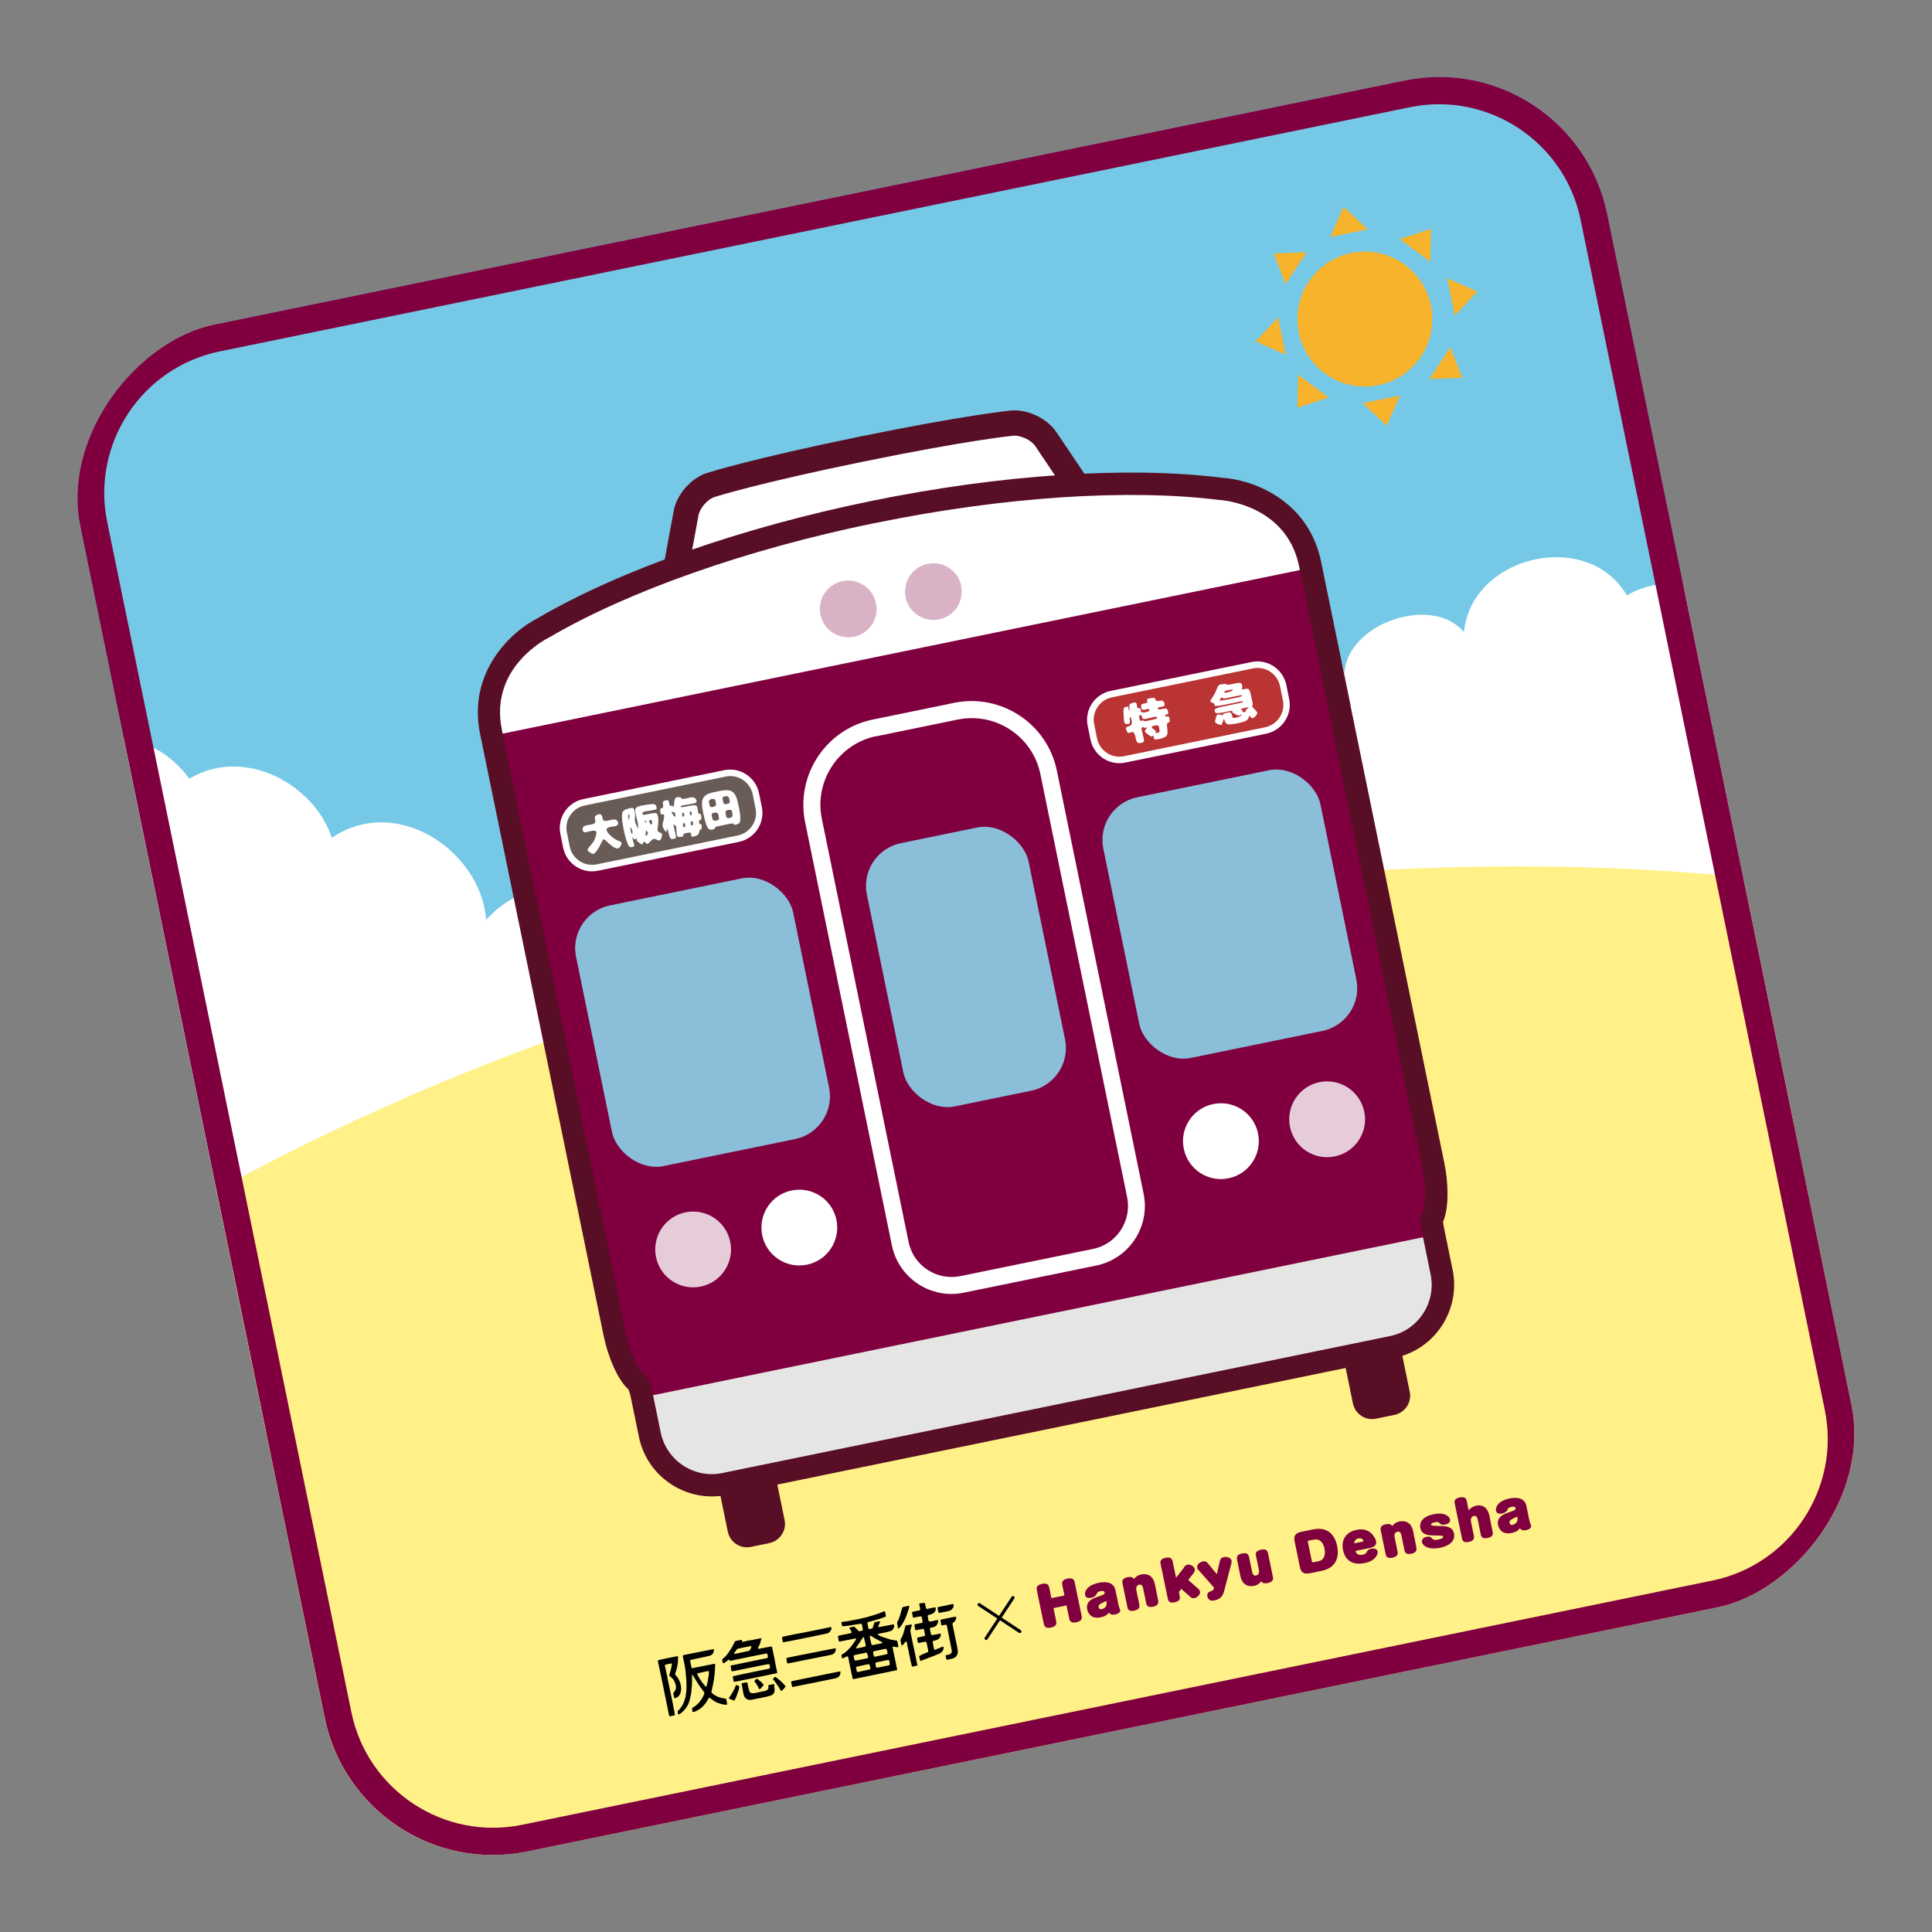 <?xml version="1.0" encoding="UTF-8"?>
<svg id="_レイヤー_2" data-name="レイヤー 2" xmlns="http://www.w3.org/2000/svg" xmlns:xlink="http://www.w3.org/1999/xlink" viewBox="0 0 157.18 157.18">
  <rect x="0" y="0" width="157.18" height="157.18" fill="#808080" stroke="none"/>
  <defs>
    <style>
      .cls-1 {
        fill: #8bbed9;
      }

      .cls-2 {
        fill: #580e25;
      }

      .cls-3 {
        fill: #fff187;
      }

      .cls-4 {
        fill: #fff;
      }

      .cls-5 {
        fill: #695c56;
      }

      .cls-6, .cls-7 {
        fill: none;
      }

      .cls-8 {
        fill: #e6ccd9;
      }

      .cls-9 {
        fill: #ba3434;
      }

      .cls-10 {
        fill: #75c9e6;
      }

      .cls-7 {
        stroke: #000;
        stroke-linecap: round;
        stroke-linejoin: round;
        stroke-width: .26px;
      }

      .cls-11 {
        fill: #f7b32c;
      }

      .cls-12 {
        fill: #e5e5e4;
      }

      .cls-13 {
        fill: #93265b;
      }

      .cls-14 {
        fill: #80003f;
      }

      .cls-15 {
        clip-path: url(#clippath);
      }

      .cls-16 {
        fill: #d9b2c5;
      }
    </style>
    <clipPath id="clippath">
      <rect class="cls-6" x="15.19" y="15.19" width="126.8" height="126.8" rx="13.96" ry="13.96" transform="translate(139.78 -14.19) rotate(78.41)"/>
    </clipPath>
  </defs>
  <g id="_レイヤー_4" data-name="レイヤー 4">
    <g class="cls-15">
      <rect id="_デザイン21_" data-name="デザイン21ｃｍ" class="cls-10" x="12.02" y="12.02" width="133.14" height="133.14" transform="translate(-14.19 17.4) rotate(-11.59)"/>
      <path class="cls-4" d="M137.31,47.72c-1.62-.39-3.36-.23-4.95.72-.79-1.33-1.93-2.21-3.23-2.68-.25-.09-.51-.17-.77-.23-2.32-.55-4.97.06-6.84,1.55-.24.19-.47.4-.68.62-.48.49-.87,1.05-1.17,1.67-.02.04-.03.07-.05.11-.27.6-.45,1.25-.52,1.95-.63-.77-1.53-1.2-2.54-1.35-1.35-.21-2.88.09-4.19.75-.37.19-.72.41-1.04.65-.64.48-1.17,1.07-1.52,1.74-.24.47-.39.98-.43,1.52,0,.03,0,.05,0,.08,0-.02,0-.05-.01-.07-.24-1.11-.66-2.28-1.33-3.28-.85-1.28-2.08-2.28-3.79-2.57-.47-.08-.97-.11-1.51-.07-.75.05-1.58.23-2.49.55-.46.16-.94.37-1.45.61-.18-.33-.38-.63-.6-.91-1.15-1.46-2.87-2.22-4.67-2.38-3.1-.27-6.46,1.26-7.68,4.15-.06.14-.11.27-.16.41-.09.28-.17.57-.22.88-.02.1-.03.21-.05.31-.08-.01-.16-.02-.24-.03-2.04-.22-3.87.58-5.26,1.87-.51.48-.95,1.02-1.33,1.61-.13.2-.24.4-.35.6-.25.46-.45.94-.6,1.43-.31.98-.43,2-.32,2.97-.59-.12-1.17-.15-1.73-.12-2.62.16-4.86,1.86-5.99,4.1-.32.63-.55,1.3-.68,1.99-.06.35-.1.71-.11,1.07-.01.4.02.81.08,1.21-1.85-1.08-4.18-1.43-6.31-.85-.57.16-1.12.38-1.64.67-.07-.1-.14-.19-.21-.29-.83-1.07-1.95-1.79-3.21-2.18-.22-.07-.43-.13-.66-.18-.27-.06-.54-.1-.81-.14-1.73-.21-3.57.11-5.15.87-.83.4-1.58.91-2.22,1.54-.16.16-.31.32-.46.5-.2.23-.37.48-.54.74-.41.65-.71,1.39-.86,2.19,0,.04-.01.07-.02.11-.08-.01-.15-.02-.23-.03-.7-.09-1.4-.08-2.09.03-.93.14-1.83.46-2.66.91-.72.39-1.39.89-1.96,1.47-.11.11-.21.22-.31.33,0-.07-.01-.13-.02-.2-.52-5.4-7.23-10.06-12.54-6.48-.13-.42-.31-.82-.52-1.21-.56-1.06-1.38-2-2.35-2.75-.56-.43-1.17-.81-1.81-1.1-2.15-.97-4.67-1.08-6.91.25-.69-.94-1.49-1.67-2.36-2.21-1.93-1.2-4.18-1.44-6.21-.88l.24,1.18.04.18.85,4.13.23,1.11.49,2.39,1.66,8.1.62,3.04.2.98.63,3.09.17.82.74,3.6.83,4.02,4.78,23.32.19.94,1.78-.37,3.63-.75,1.01-.21,1.6-.33,7.36-1.51,7.25-1.49,3.98-.82,3.05-.63,6.6-1.35,6.74-1.38,3.95-.81,1.65-.34,2.41-.5,7.84-1.61,5.3-1.09,2.64-.54,14.13-2.9,6.75-1.38,1.49-.31,1.51-.31.63-.13,1.24-.25,2.16-.44,6.95-1.43,3.35-.69,1.88-.39,16.36-3.36,7.17-1.47-.26-1.28-4.77-23.26-.14-.71-.36-1.77-.13-.64-1.74-8.48-1.02-4.95c-.95-.76-2.06-1.34-3.24-1.62Z"/>
      <path class="cls-3" d="M145.14,71.74c-19.92-2.4-43.09-1.42-67.23,3.53-24.14,4.95-45.83,13.18-63.19,23.23l12.04,58.69,130.42-26.75-12.04-58.69Z"/>
      <g>
        <g>
          <path class="cls-4" d="M87.42,39.2l-2.33-3.46c-.54-.81-1.79-1.4-2.76-1.3,0,0-3.59.34-12.27,2.12-8.68,1.78-12.23,2.91-12.23,2.91-.93.3-1.83,1.32-2.01,2.28l-.78,4.23"/>
          <path class="cls-2" d="M55.24,46.99c-.13.03-.26.03-.39,0-.56-.1-.93-.64-.82-1.2l.78-4.23c.25-1.34,1.41-2.66,2.71-3.08.15-.05,3.7-1.17,12.33-2.94,8.64-1.77,12.24-2.12,12.38-2.14,1.35-.13,2.95.63,3.71,1.75l2.33,3.46c.32.47.19,1.11-.28,1.43-.47.32-1.11.19-1.43-.28l-2.33-3.46c-.33-.5-1.21-.91-1.81-.85-.04,0-3.66.36-12.16,2.1-8.51,1.74-12.09,2.87-12.12,2.88-.57.18-1.2.9-1.31,1.49l-.78,4.23c-.08.42-.41.74-.81.82"/>
          <path class="cls-2" d="M59.92,112.51l-1.5.31c-.86.18-1.42,1.02-1.24,1.88l2.03,9.91c.18.86,1.02,1.42,1.88,1.24l1.5-.31c.86-.18,1.42-1.02,1.24-1.88l-2.03-9.91c-.18-.86-1.02-1.42-1.88-1.24"/>
          <path class="cls-2" d="M110.78,102.08l-1.5.31c-.86.18-1.42,1.02-1.24,1.88l2.03,9.91c.18.86,1.02,1.42,1.88,1.24l1.5-.31c.86-.18,1.42-1.02,1.24-1.88l-2.03-9.91c-.18-.86-1.02-1.42-1.88-1.24"/>
          <path class="cls-4" d="M108.94,57.43l5.59,27.24,2.09,10.21c.35,1.72.29,3.67-.15,4.33-.04.06.09.77.15,1.08l.66,3.22c.57,2.79-1.23,5.52-4.02,6.09l-54.31,11.14c-2.79.57-5.52-1.23-6.09-4.02l-.66-3.22c-.06-.29-.27-.98-.36-1.04-.66-.44-1.49-2.2-1.84-3.92l-2.09-10.21-7.97-38.78c-1.19-5.81,4.25-8.47,4.25-8.47,6.32-3.71,15.86-7.18,26.8-9.42,10.94-2.24,21.07-2.81,28.34-1.89,0,0,6.05.3,7.24,6.11h0s0,0,0,0l.02.07,2.36,11.52"/>
          <path class="cls-12" d="M49.4,105.57l.61,2.97c.35,1.72,1.18,3.48,1.84,3.92.09.06.3.75.36,1.04l.66,3.22c.57,2.79,3.3,4.59,6.09,4.02l54.31-11.14c2.79-.57,4.59-3.3,4.02-6.09l-.66-3.22c-.06-.31-.19-1.01-.15-1.08.43-.66.5-2.61.15-4.33l-.61-2.97-66.62,13.67Z"/>
          <polygon class="cls-14" points="40.04 59.86 50.66 111.67 52.49 113.64 116.84 100.44 117.25 98.01 106.62 46.2 40.04 59.86"/>
          <line class="cls-13" x1="52.47" y1="113.53" x2="116.82" y2="100.33"/>
          <path class="cls-14" d="M77.77,57.85l-6.62,1.36c-3.44.71-5.68,4.1-4.97,7.54l1.53,7.47,3.57,17.4,1.96,9.56c.47,2.29,2.73,3.78,5.02,3.31l10.79-2.21c2.29-.47,3.78-2.73,3.31-5.02l-1.96-9.56-3.57-17.4-1.53-7.47c-.71-3.44-4.1-5.68-7.54-4.97"/>
          <path class="cls-4" d="M89.19,102.96l-10.79,2.21c-2.67.55-5.29-1.18-5.84-3.85l-7.06-34.43c-.78-3.82,1.69-7.57,5.51-8.35l6.62-1.36c3.82-.78,7.57,1.69,8.35,5.51l7.06,34.43c.55,2.67-1.18,5.29-3.85,5.84M71.29,59.89c-3.07.63-5.06,3.65-4.43,6.72l7.06,34.43c.39,1.93,2.28,3.17,4.21,2.78l10.79-2.21c1.93-.39,3.17-2.28,2.78-4.21l-7.06-34.43c-.63-3.07-3.65-5.06-6.72-4.43l-6.62,1.36Z"/>
          <rect class="cls-1" x="71.87" y="67.73" width="13.43" height="21.86" rx="3.55" ry="3.55" transform="translate(-14.2 17.4) rotate(-11.59)"/>
          <path class="cls-4" d="M68.05,99.25c.34,1.67-.73,3.3-2.4,3.64-1.67.34-3.3-.73-3.64-2.4s.73-3.3,2.4-3.64,3.3.73,3.64,2.4"/>
          <path class="cls-8" d="M59.41,101.03c.34,1.67-.73,3.3-2.4,3.64-1.67.34-3.3-.73-3.64-2.4s.73-3.3,2.4-3.64,3.3.73,3.64,2.4"/>
          <path class="cls-4" d="M96.31,93.46c.34,1.67,1.97,2.75,3.64,2.4,1.67-.34,2.74-1.97,2.4-3.64s-1.97-2.74-3.64-2.4c-1.67.34-2.75,1.97-2.4,3.64"/>
          <path class="cls-8" d="M104.95,91.68c.34,1.67,1.97,2.75,3.64,2.4,1.67-.34,2.75-1.97,2.4-3.64s-1.97-2.74-3.64-2.4c-1.67.34-2.74,1.97-2.4,3.64"/>
          <rect class="cls-1" x="48.15" y="72.34" width="18.03" height="21.65" rx="3.55" ry="3.55" transform="translate(-15.55 13.18) rotate(-11.59)"/>
          <rect class="cls-1" x="91.04" y="63.54" width="18.03" height="21.65" rx="3.55" ry="3.55" transform="translate(-12.9 21.62) rotate(-11.59)"/>
          <rect class="cls-9" x="88.71" y="55.24" width="15.96" height="5.42" rx="2.13" ry="2.13" transform="translate(-9.67 20.61) rotate(-11.59)"/>
          <path class="cls-4" d="M103.02,59.69l-11.47,2.35c-1.29.27-2.56-.57-2.83-1.86l-.23-1.14c-.27-1.29.57-2.56,1.86-2.83l11.47-2.35c1.29-.27,2.56.57,2.83,1.86l.23,1.14c.27,1.29-.57,2.56-1.86,2.83M90.47,56.73c-1.01.21-1.66,1.19-1.45,2.2l.23,1.14c.21,1.01,1.19,1.66,2.2,1.45l11.47-2.35c1.01-.21,1.66-1.19,1.45-2.2l-.23-1.14c-.21-1.01-1.19-1.66-2.2-1.45l-11.47,2.35Z"/>
          <path class="cls-16" d="M71.27,49.08c.26,1.25-.55,2.47-1.8,2.72s-2.47-.55-2.72-1.8.55-2.47,1.79-2.72c1.25-.26,2.47.55,2.72,1.79"/>
          <path class="cls-16" d="M78.19,47.67c.26,1.25-.55,2.47-1.79,2.72s-2.47-.55-2.72-1.8.55-2.47,1.8-2.72,2.47.55,2.72,1.79"/>
          <path class="cls-4" d="M91.87,57.79c.08-.02,0-.31,0-.37,0-.18.23-.23.37-.26.13-.03.21-.01.24.13.01.06.01.13.03.19,0,.04.02.1.04.12.06.08.22-.09.26.12,0,.04,0,.09.01.13.03.15.25.12.37.09.07-.02.23-.05.29-.09.03-.02.03-.05.03-.09-.02-.1-.11-.09-.19-.07-.05,0-.09.03-.13.04-.18.04-.3.04-.34-.17-.03-.14-.04-.26.13-.3.05-.01.29-.04.34-.1.09-.1-.12-.28.13-.33.04,0,.08-.01.12-.02.09-.02.32-.07.4.01.03.03.03.06.04.1.01.07.05.09.12.11.06.01.17,0,.23-.02.27-.05.34.04.39.29.03.14-.12.17-.22.2-.07.01-.14.02-.21.03-.06.01-.13.04-.12.11.02.11.19.08.27.06.06-.01.12-.03.18-.04.25-.05.33-.01.38.24,0,.05.03.13,0,.17-.06.09-.26.02-.23.18.02.08.1.05.16.04.1-.02.15,0,.17.11.01.05.02.1.03.15.06.29-.15.18-.2.31-.04.1-.02.27,0,.37.01.07.02.15.02.23.01.22.01.39-.21.5-.15.08-.3.13-.46.16l-.11.02c-.2.04-.3.06-.34-.17,0-.03-.04-.14-.07-.13-.02.03-.07.07-.11.08-.07.01-.53-.34-.54-.41-.02-.11.19-.28.18-.32,0-.03-.06-.01-.07,0-.03,0-.05.01-.08.02-.16.03-.08-.07-.17-.06-.16.03-.14.14-.11.27.05.22.11.44.16.67.04.18.04.29-.17.34-.1.02-.2.05-.3,0-.24-.11-.16-.95-.5-.87-.08.02-.14.05-.22.07-.15.03-.23-.23-.25-.34-.05-.24.37-.11.46-.41.03-.09,0-.21-.02-.3,0-.04-.04-.22-.08-.23h-.03c-.1.02.08.51-.11.55-.11.02-.33.02-.36-.13-.04-.17-.1-1.03-.04-1.16.03-.07.12-.09.19-.11.09-.02.18-.03.2.08.01.06,0,.12.01.18l.02.03ZM93.96,58.5c.06-.01.2-.04.18-.13l-.03-.04c-.06-.04-.34.02-.41.04-.15.03-.31.07-.46.11-.05,0-.09.02-.14.02-.22.02-.18-.24-.25-.31-.02-.03-.07-.02-.1-.01-.08.02-.08.1-.07.17l.05.22s.04.09.1.08c.04,0,.08-.04.12-.05.1-.02.05.06.13.07.06,0,.13,0,.18-.01l.71-.15ZM93.99,59.63s.12,0,.16,0c.18-.04.21-.09.18-.27l-.05-.24c-.03-.14-.19-.12-.29-.1-.07.01-.21.05-.26.07-.03.01-.04.05-.03.08.03.13.32.21.34.35,0,.04-.02.07-.04.11h0Z"/>
          <path class="cls-4" d="M99.37,58.98c-.1.02-.48-.12-.51-.23-.02-.12.09-.61.23-.63.11-.02.27.08.36.06.05,0,.03-.07.07-.1.02-.01.04-.03.06-.03.11-.02.22-.06.34-.08.39-.08.26.36.4.43.06.03.3-.03.38-.05.13-.03.3-.08.27-.25h-.01s-.09.11-.16.13c-.06.01-.54-.24-.56-.3,0-.03.01-.06.03-.07-.01-.05-.24-.01-.28,0-.03,0-.05.01-.07.02-.09.03-.19.04-.29.06-.12.03-.59.11-.7.07-.08-.04-.1-.14-.11-.22,0-.01,0-.03,0-.04,0-.14.64-.26.77-.29.12-.02.24-.04.36-.07l.91-.19s.29-.07.28-.11c-.01-.07-.21-.03-.24-.02-.42.09-.83.18-1.25.26-.11.02-.73.15-.81.09-.03-.02-.03-.06-.03-.09-.04-.19-.32-.16-.34-.27,0-.03.02-.07.03-.1.11-.19.24-.36.34-.55.1-.19.15-.4.26-.59.06-.12.17-.13.29-.15.05-.01.36-.06.38,0h0c.06.1.57-.04.67-.06.11-.02.4-.09.5-.03.04.02.07.06.09.1.02.04.03.09.03.13.03.14-.03.21-.02.26,0,.04.16,0,.19,0,.04,0,.07-.02.11-.03.06-.01.13-.01.19,0,.06.02.1.07.13.13.09.23.13.47.18.71.02.09.04.18.06.27.01.06.02.15.01.21,0,.04-.03.08-.04.12.01.05.38.37.41.51s-.23.4-.36.43c-.17.03-.22-.21-.28-.2l-.05.16c-.09.3-.49.37-.76.43-.22.05-.72.16-.94.11-.06-.01-.11-.04-.15-.08-.08-.1-.13-.33-.17-.36-.02.03-.13.39-.19.49h-.02ZM100.8,56.71s.26-.06.25-.11c-.02-.08-.17-.03-.22-.02l-1.12.23c-.12.02-.23.04-.3-.08-.05,0-.19.2-.18.25l.02.02s.36-.04.41-.05l1.14-.23ZM99.96,56.3c.1-.02.3-.08.33-.19,0-.04-.11-.01-.14,0-.11.02-.21.04-.32.06-.09.02-.25.06-.22.18.02.01.14,0,.17,0l.18-.04ZM101.12,57.62c-.06.01-.12.03-.17.06.04.06.13.07.14.14.01.05-.02.05-.01.09,0,.04.23.01.27,0h.03c0-.06-.04-.05-.05-.08-.02-.08.24-.22.27-.29,0,0-.05,0-.06,0l-.42.09Z"/>
          <path class="cls-2" d="M113.45,110.48l-54.31,11.14c-3.28.67-6.49-1.45-7.16-4.72l-.66-3.22c-.03-.17-.12-.46-.18-.63-.9-.79-1.69-2.72-2.02-4.33l-10.06-48.99c-1.05-5.11,2.6-8.4,4.71-9.45,6.62-3.88,16.48-7.34,27.05-9.51,10.57-2.17,20.99-2.86,28.61-1.9,2.34.13,6.97,1.71,8.04,6.78,0,.02,0,.03.01.05l2.38,11.6c.01.05.02.1.02.15l7.64,37.24c.32,1.58.37,3.61-.12,4.71.02.18.07.46.12.69l.66,3.22c.67,3.28-1.45,6.49-4.72,7.16M71.18,42.55c-10.4,2.13-20.06,5.53-26.52,9.32-.02.01-.04.02-.06.03-.19.1-4.8,2.44-3.77,7.47l10.06,48.99c.37,1.79,1.15,3.15,1.45,3.34.32.21.57.75.75,1.61l.66,3.22c.47,2.3,2.73,3.79,5.02,3.31l54.31-11.14c2.3-.47,3.78-2.73,3.31-5.02l-.66-3.22c-.24-1.19-.22-1.46-.02-1.76.2-.3.38-1.86.02-3.64l-7.68-37.45c-.01-.05-.02-.1-.02-.15l-2.33-11.34s0-.03-.01-.05c-1.04-5.06-6.35-5.38-6.4-5.39-.02,0-.05,0-.07,0-7.43-.94-17.65-.26-28.05,1.88"/>
          <rect class="cls-5" x="45.81" y="64.04" width="15.96" height="5.42" rx="2.13" ry="2.13" transform="translate(-12.32 12.17) rotate(-11.59)"/>
          <path class="cls-4" d="M60.12,68.49l-11.47,2.35c-1.29.27-2.56-.57-2.83-1.86l-.23-1.14c-.27-1.29.57-2.56,1.86-2.83l11.47-2.35c1.29-.27,2.56.57,2.83,1.86l.23,1.14c.27,1.29-.57,2.56-1.86,2.83M47.57,65.53c-1.01.21-1.66,1.19-1.45,2.2l.23,1.14c.21,1.01,1.19,1.66,2.2,1.45l11.47-2.35c1.01-.21,1.66-1.19,1.45-2.2l-.23-1.14c-.21-1.01-1.19-1.66-2.2-1.45l-11.47,2.35Z"/>
          <path class="cls-4" d="M48.64,66.25c.17-.04.31,0,.36.21.02.08.03.19.08.26.06.11.29.06.38.04s.18-.04.28-.06c.23-.05.48-.08.55.25.04.19-.19.25-.31.28-.1.02-.2.02-.3.04-.11.02-.37.08-.33.26.07.32.64.74.9.85.06.03.12.04.18.07.05.02.13.07.14.13.02.12-.16.42-.27.44-.42.09-1.05-.77-1.19-.74-.13.03-.5,1.12-.85,1.19-.11.02-.43-.2-.46-.32,0-.03,0-.06.02-.08.08-.12.17-.23.26-.33.23-.27.34-.46.42-.83.02-.07.03-.15.02-.22-.04-.17-.4-.09-.51-.07s-.2.06-.3.08c-.14.03-.26.04-.3-.15-.06-.27.11-.37.32-.41.12-.02.24-.03.36-.06.16-.03.36-.08.34-.3,0-.06-.02-.12-.03-.18-.04-.22.08-.28.25-.32"/>
          <path class="cls-4" d="M51.84,68.22c-.08.02-.15.05-.23.07s-.12-.19-.16-.2c0,.03,0,.06,0,.1.04.18.1.35.14.52.03.13-.03.18-.14.2-.07.01-.13.02-.2,0-.23-.1-.46-1.16-.51-1.43-.06-.31-.23-1.17-.08-1.43.1-.17.35-.24.52-.28.12-.02.31-.09.39.04.04.06.06.19.07.26.02.1.03.19.03.29,0,.16-.05.32-.01.48.01.07.21.55.26.54.01,0,.01-.01.01-.03,0-.05-.02-.1-.02-.14,0-.02,0-.05,0-.07,0-.06-.01-.11-.02-.16-.05-.26-.12-.52-.18-.79-.02-.1-.04-.21-.03-.32.03-.23.35-.3.53-.33.21-.04.84-.16,1.02-.11.13.04.16.14.19.27s-.08.17-.18.19c-.24.05-.48.08-.72.12-.09.02-.28.04-.25.2,0,.04.03.06.06.07.11.02.23-.02.34-.04.15-.03.59-.13.72-.08.03,0,.05.03.06.05.05.07.08.19.09.28.04.21.02.41,0,.62-.01.12-.06.34-.04.45.04.2.33.15.36.3.03.12-.08.45-.17.51h0c-.18.04-.34-.15-.49-.12-.22.04-.36.36-.53.4-.14.03-.17-.2-.26-.18-.09.02-.09.21-.17.22-.08.02-.43-.24-.44-.33-.02-.08.04-.08.03-.14h0ZM51.33,67.67s.04.17.08.16c.06-.01.05-.12.04-.17v-.06s-.11-.28-.15-.27c-.03,0-.02.13-.01.16l.04.18ZM51.14,66.67s.01.04.02.06c.04-.07.07-.34.05-.42,0-.03-.02-.04-.05-.04-.02,0-.04.02-.05.03-.02.04.02.31.03.37M52.55,68c.07-.03.18-.14.16-.23,0-.03-.11-.22-.15-.21-.02.11-.05.32-.03.43h.02ZM52.48,66.92s.12-.07.12-.11c0-.01-.02-.02-.03-.02h-.06s-.08.03-.07.09l.05.04ZM53.04,67.05s.02-.22.01-.25c0-.04-.03-.08-.07-.08,0,0-.05,0-.05,0h-.05c-.05.02-.08.05-.07.11.01.06.12.27.19.25l.04-.04Z"/>
          <path class="cls-4" d="M54.92,67.15c-.05.01-.07-.1-.12-.09,0,.05,0,.11.01.16.05.24.12.48.17.72.02.08.03.16,0,.24-.04.03-.09.05-.15.06-.08.02-.16.04-.24,0-.11-.07-.19-.43-.22-.56-.03-.09-.05-.18-.08-.28-.03.04-.07.27-.1.28-.07-.02-.25-.35-.27-.42-.07-.32.17-.64.1-.95-.02-.1-.08-.06-.15-.05-.1.02-.12-.07-.14-.15-.01-.06-.02-.12-.02-.18,0-.25.13-.12.22-.23.01-.01.02-.04.02-.07,0-.37-.13-.45.28-.53.12-.02.17.04.2.16.01.06.01.12.03.18.05.25.19.02.26.14.02.03.03.07.05.1.12-.03,0-.75.28-.81.08-.02.36-.06.38.07,0,.01,0,.02,0,.03.08.05.25.02.34,0,.11-.02.23-.05.34-.08.22-.05.5-.04.56.26.03.13-.11.19-.2.21-.28.06-.58.1-.86.15-.05.01-.25.04-.23.13.01.06.27,0,.31,0,.09-.02.19-.04.29-.06.12-.02.61-.12.69-.02.04.05.06.14.08.21.02.1.03.21.05.32.05.25.18-.04.24.26.02.08.05.25,0,.32-.03.03-.04.03-.08.04-.12.02-.09.18-.07.28.02.08.08.04.14.05.04.01.05.15.06.17.02.11.02.25-.1.28-.02,0-.05.02-.06.04-.04.08-.04.17-.07.26-.06.18-.32.24-.47.28-.08.02-.13,0-.15-.09-.01-.05-.01-.11-.02-.16,0-.03-.02-.06-.05-.08-.04-.03-.3.03-.35.04-.05,0-.22.04-.23.1,0,.05.03.11,0,.15-.02.02-.18.05-.19.05-.13.03-.3.03-.33-.15-.05-.25-.02-.5-.07-.75,0-.01,0-.02-.01-.04l-.08.06ZM54.94,66.21c-.02-.12-.18-.17-.28-.15l-.03.03c.01.05.24.36.28.36.05,0,.04-.14.03-.18v-.05ZM55.59,67.25c.01.06.06.06.1.05.08-.02.06-.2.04-.26-.01-.07-.06-.08-.12-.07-.08.02-.04.22-.03.29M55.55,66.13c-.06.01-.06.14-.05.19v.05s.04.08.09.07c.09-.02.09-.1.07-.18l-.02-.09s-.03-.06-.08-.06h-.02ZM56.35,66.88c-.01-.07-.05-.07-.1-.06-.08.02-.06.21-.04.27.01.06.06.07.11.06.06-.01.06-.15.05-.21v-.07ZM56.13,66.25s.03.08.07.08c.1-.02.09-.12.07-.2-.01-.07-.03-.13-.1-.11s-.06.13-.04.2v.05Z"/>
          <path class="cls-4" d="M58.27,67.27c-.19.04-.04.16-.22.2-.13.03-.24.05-.36-.01-.04-.02-.08-.06-.1-.1-.14-.17-.33-.96-.38-1.21-.21-1.03-.16-1.49.86-1.7l.45-.09c1.11-.23,1.34.06,1.58,1.24.06.28.23,1.14.05,1.35-.08.1-.19.12-.3.14-.17.04-.12-.04-.18-.08-.05-.03-.18,0-.24,0l-1.16.24ZM58.44,66.3c-.04-.21-.16-.21-.32-.18l-.11.02c-.13.03-.12.18-.09.29.08.38.13.37.45.31.14-.03.14-.15.11-.29l-.03-.16ZM58.03,65.64c.23-.05.25-.12.2-.37l-.02-.12c-.03-.13-.12-.17-.23-.15h-.07c-.26.07-.26.17-.2.44.04.18.08.25.25.21h.06ZM58.83,65.23c.05.23.18.21.34.17s.23-.08.19-.28c-.07-.36-.14-.38-.45-.32-.14.03-.14.14-.11.27l.03.15ZM59.37,66.54c.26-.05.25-.2.2-.44l-.02-.09c-.03-.15-.18-.14-.29-.12-.28.06-.25.17-.2.44.04.17.07.26.25.22h.06Z"/>
        </g>
        <g>
          <g>
            <path class="cls-14" d="M86.6,129.8l-.18-.87c-.02-.11-.08-.4.42-.5.33-.07.53,0,.59.29l.57,2.76c.02.11.07.4-.42.5-.33.07-.53,0-.59-.29l-.22-1.08-1.06.22.22,1.08c.02.11.08.4-.42.5-.33.07-.53,0-.59-.29l-.57-2.76c-.02-.11-.08-.4.42-.5.33-.07.53,0,.59.29l.18.87,1.06-.22Z"/>
            <path class="cls-14" d="M91.03,130.68c.01.05.09.25.1.3.04.17-.13.31-.39.36-.36.07-.43-.03-.51-.15-.1.12-.24.3-.69.39-.79.16-1.03-.37-1.09-.64-.14-.68.46-.9.93-1.06.39-.14.52-.18.49-.32-.02-.08-.09-.16-.34-.11-.23.05-.25.1-.35.29-.05.09-.17.21-.39.25-.08.02-.45.08-.51-.22-.05-.23.09-.79,1.11-1,.19-.04,1.19-.24,1.36.6l.27,1.31ZM90,130.24s-.3.15-.36.18c-.19.1-.29.16-.25.35.03.15.15.17.26.14.12-.03.45-.17.37-.57l-.02-.1Z"/>
            <path class="cls-14" d="M94.22,130.22c.03.14.04.4-.39.49-.29.06-.52.04-.58-.28l-.24-1.17c-.03-.13-.08-.39-.32-.34-.15.03-.3.17-.24.45l.24,1.17c.03.14.05.39-.39.49-.29.06-.52.04-.58-.28l-.4-1.94c-.04-.2,0-.4.4-.49.21-.04.41-.05.54.14.07-.09.24-.3.59-.37.25-.05.93-.1,1.11.81l.27,1.34Z"/>
            <path class="cls-14" d="M96.32,127.51c.11-.14.17-.19.27-.21.29-.06.58.18.61.35.02.12-.01.23-.08.31l-.45.58.83.73c.06.05.11.13.13.2.04.19-.15.48-.46.55-.15.03-.24-.02-.37-.14l-.69-.61-.2.25.07.34c.03.14.05.39-.39.49-.29.06-.52.04-.58-.28l-.59-2.85c-.03-.14-.05-.39.39-.48.29-.06.52-.03.59.28l.28,1.34.66-.84Z"/>
            <path class="cls-14" d="M97.48,127.72c-.04-.05-.07-.11-.08-.17-.05-.26.22-.47.47-.52.22-.04.33.07.41.17l.72.87.24-1.06c.03-.15.12-.29.33-.33.23-.05.56.03.62.28.01.07.01.12,0,.19l-.58,2.22c-.08.31-.18.71-.83.84-.46.09-.53-.26-.55-.31-.07-.34.18-.42.32-.46.18-.05.21-.2.22-.27l-1.27-1.45Z"/>
            <path class="cls-14" d="M100.64,126.87c-.03-.14-.05-.39.39-.48.29-.06.52-.04.59.28l.24,1.17c.03.13.08.39.32.34.15-.03.3-.17.24-.45l-.24-1.17c-.03-.14-.05-.39.39-.48.29-.06.52-.04.59.28l.4,1.94c.04.2,0,.4-.41.49-.21.04-.41.05-.54-.14-.07.09-.24.3-.59.37-.25.05-.92.1-1.11-.81l-.27-1.34Z"/>
            <path class="cls-14" d="M106.82,124.43c1.44-.3,1.85.78,1.97,1.36.1.49.2,1.71-1.28,2.01l-.93.19c-.49.1-.73-.05-.82-.48l-.44-2.13c-.1-.49.15-.68.56-.76l.93-.19ZM106.47,125.34c-.06.01-.08.05-.07.1l.33,1.59c.01.05.04.08.11.07l.41-.08c.66-.13.54-.84.51-1.02-.08-.41-.33-.85-.87-.74l-.41.08Z"/>
            <path class="cls-14" d="M110.27,126.19c.12.29.33.35.57.3.13-.03.28-.08.33-.19.05-.11.11-.24.37-.3.16-.03.48-.05.54.23.03.15-.11.74-1.04.93-1.29.27-1.67-.53-1.78-1.06-.1-.47-.06-1.4,1.12-1.64s1.54.78,1.57.92c.09.43-.37.53-.52.56l-1.16.24ZM110.82,125.43c.06-.01.11-.03.1-.09,0-.04-.1-.24-.4-.18s-.33.28-.35.4l.65-.13Z"/>
            <path class="cls-14" d="M115.23,125.91c.03.14.04.4-.39.49-.29.06-.52.04-.58-.28l-.24-1.17c-.03-.13-.08-.39-.32-.34-.15.03-.3.17-.24.45l.24,1.17c.03.14.05.39-.39.49-.29.06-.52.04-.58-.28l-.4-1.94c-.04-.2,0-.4.4-.49.21-.04.41-.05.54.14.07-.09.24-.3.59-.37.25-.05.93-.1,1.11.81l.27,1.34Z"/>
            <path class="cls-14" d="M117.97,123.63c.03.15-.07.33-.39.4-.2.04-.35.02-.44-.09-.08-.1-.16-.14-.43-.09-.19.04-.31.12-.29.2.02.09.39.09.72.1.42,0,1.03.02,1.15.6.14.69-.49,1.04-1.13,1.17-.93.19-1.41-.15-1.47-.45-.04-.21.08-.38.37-.44.24-.05.33,0,.5.18.07.08.22.09.46.04.34-.07.4-.15.39-.23-.02-.09-.08-.09-.7-.1-.57,0-1.05-.08-1.16-.61-.04-.19-.09-.88,1.09-1.12,1-.21,1.3.27,1.34.44Z"/>
            <path class="cls-14" d="M121.44,124.63c.03.14.04.4-.39.49-.29.06-.52.04-.58-.28l-.24-1.17c-.03-.14-.08-.39-.32-.34-.15.03-.29.18-.24.45l.24,1.17c.03.14.05.39-.39.49-.29.06-.52.04-.58-.28l-.59-2.85c-.03-.14-.05-.39.39-.48.29-.06.52-.03.59.28l.15.76c.07-.07.25-.29.61-.37.71-.15.99.38,1.08.81l.27,1.34Z"/>
            <path class="cls-14" d="M124.46,123.82c.01.05.09.25.1.3.04.17-.13.31-.39.36-.36.07-.43-.03-.51-.15-.1.12-.24.3-.69.39-.79.16-1.03-.37-1.09-.64-.14-.68.46-.9.93-1.06.39-.14.52-.18.49-.32-.02-.08-.09-.16-.34-.11-.23.05-.25.1-.35.29-.05.09-.17.21-.39.25-.08.02-.45.08-.51-.22-.05-.23.09-.79,1.11-1,.19-.04,1.19-.24,1.36.6l.27,1.31ZM123.43,123.38s-.3.15-.36.18c-.19.1-.29.16-.25.35.03.15.15.17.26.14.12-.03.45-.17.37-.57l-.02-.1Z"/>
          </g>
          <path d="M77.59,130.54v-.02s-.02-.01-.02-.01c-.06-.01-.12,0-.17.01l-.52.11c-.2.04-.4.07-.6.13,0,.12.03.24.05.36.02.02.02.06.03.08h0c.06.05.14,0,.21-.01.25-.05.51-.08.75-.17h0c.11-.07.21-.17.25-.29h0c0-.06.02-.12.01-.18M77.8,131.57s-.01-.03-.02-.04c-.15,0-.29.05-.44.07l-.72.15s-.08.02-.11.04c0,.06,0,.12.02.18h.02s0,.08,0,.12h0s.02.09.03.13c.04.03.09.02.13,0,.05-.01.09,0,.15-.03.07-.01.15-.02.17.06.02.13.06.26.08.39,0,.03.01.06.02.09,0,.08.04.16.04.24,0,.01.01.02.02.04v.04s.22,1.11.22,1.11c.02.08.02.16.02.24-.02.04-.02.09-.06.12l-.03.02s-.07.04-.1.06c-.09.02-.18.03-.27.06-.05.01-.04.06-.03.1.02.08.04.17.06.25.03.02.07.02.11.01.18-.05.37-.06.53-.14.03-.03.08-.05.1-.08.03-.01.06-.05.07-.07h0s.06-.08.07-.13c.11-.23,0-.48-.03-.72l-.36-1.75s.01-.08.05-.11c.14-.08.24-.23.26-.39h-.01s0-.06,0-.08ZM76.77,134.02v-.02s-.06-.05-.09-.03c-.13.04-.28.13-.42.17h0c-.08.03-.2.14-.26.04,0-.04-.02-.07-.03-.11h0s-.05-.27-.05-.27c-.02-.09-.04-.18-.03-.27.04-.05.1-.04.16-.06.14-.03.33-.1.4-.23.02-.03.05-.06.06-.09h0c.03-.07.04-.16.02-.23l-.02-.02c-.16.04-.36.07-.53.1-.07,0-.15.05-.21,0l-.03-.05c-.03-.14-.05-.28-.09-.41.01-.03,0-.07.03-.1.07-.03.15-.04.23-.05.02-.02.06-.02.09-.03h0s.08-.04.08-.04h0s.08-.05.11-.09h0s.07-.09.09-.14h0s.03-.1.05-.15c0-.04,0-.08-.01-.11h0s-.01-.02-.01-.02c-.06-.02-.12.01-.18.02-.02,0-.04,0-.06.01-.02,0-.05,0-.07.02-.06.01-.13.02-.19.04-.02,0-.05,0-.07.01-.05,0-.11.01-.16,0-.03-.02-.03-.07-.05-.11-.02-.07-.03-.15-.04-.22h0c0-.06-.03-.11,0-.16.03-.05.11-.04.16-.06h0s.08-.02.08-.02h0c.15-.05.29-.13.36-.27,0-.04.04-.08.03-.12.02-.05.01-.1,0-.16l-.04-.02c-.22.02-.43.09-.65.12h-.03s0,0,0,0c-.05,0-.06-.05-.07-.09-.03-.13-.05-.27-.1-.4h-.02c-.13,0-.26.03-.39.05-.04.02-.03.06-.03.09l.07.34c0,.05.01.1-.04.13-.19.03-.38.08-.57.12-.03.01-.05.04-.05.08l.07.35s.02.05.05.05c.19-.04.39-.09.58-.11.05,0,.08.03.09.07.03.14.07.28.07.42l-.02.02-.03.02c-.11.02-.48.09-.58.12l-.02.02s-.02.01-.02.03c.03.09.02.18.05.27v.02s.01.03,0,.04v.02s.01,0,.01,0c.01.03.02.06.05.08.2-.04.4-.08.6-.11,0,0,.03,0,.03,0,.04.02.04.06.05.1l.08.4v.05s-.03.02-.05.03c-.19.04-.38.09-.57.13l-.03.03v.03c.02.12.04.24.07.35,0,0,.02.02.02.03h0c.1-.01.19-.03.29-.05h0s.07-.02.07-.02h0s.24-.04.24-.04c.02,0,.05.01.07.04.04.14.07.28.09.42.02.08.04.15.05.23.01.06.02.12-.02.15-.13.06-.26.13-.4.17h0c-.09.05-.19.09-.28.14-.06.04-.02.11,0,.16,0,0,.04.22.05.23.01.02.03.02.05.02.2-.08.39-.15.59-.22.03-.03.07-.03.1-.04h0c.25-.09.49-.19.73-.29.27-.09.49-.32.43-.61ZM73.99,130.68s-.02-.04-.05-.04l-.19.04c-.11.02-.22.04-.33.08-.1.29-.16.61-.28.9v.03s-.06.1-.08.15c-.02.05-.06.09-.07.14,0,.04.02.08,0,.12.01.07.03.13.04.2.01.06,0,.14.06.19.04,0,.07-.05.1-.08.01-.02.04-.04.05-.06.05-.02.06-.08.1-.12.32-.46.5-.99.64-1.53v-.03ZM74.19,132.19c-.02-.06-.1-.02-.14-.01h-.03s-.31.06-.31.06c-.04.02-.06.04-.07.08,0,.08-.04.16-.05.24-.06.19-.1.39-.19.57h0c-.04.07-.07.15-.11.22-.04.04-.03.11-.02.16l.06.28.04.09s.05-.02.06-.04c.04-.04.08-.08.12-.12.02-.04.05-.07.08-.1.01-.03.04-.05.06-.08.06-.03.07.05.08.1,0,.01.02.05.02.06,0,.07.17.79.17.84v.07s.02,0,.02,0c.02.04.01.09.03.14.02.11.05.22.06.33,0,.03,0,.08.03.1l.08.37c.06.07.15.02.22,0,.02,0,.18-.04.21-.04.04-.03.02-.08.01-.12,0-.02-.01-.05-.02-.07-.07-.42-.17-.84-.26-1.26-.04-.21-.1-.44-.14-.66-.03-.17-.1-.53-.14-.71.02-.17.1-.34.12-.51h0ZM72.73,132.2s-.02-.04-.05-.05c-.35.07-.7.14-1.05.2-.06,0-.15.05-.19-.01.03-.1.09-.18.12-.28.02-.05.04-.1.04-.15h0c-.07-.02-.18.02-.25.03h0c-.07.01-.14.02-.2.04,0,0,0,.01-.01.02h0s-.02.02-.02.04c-.04.14-.07.28-.13.41l-.03.04c-.08.02-.17.04-.25.05-.03-.01-.05-.04-.06-.07l-.07-.35c-.01-.06-.02-.13.05-.16.11-.03.22-.05.34-.08.08-.05.18-.03.25-.08.12-.02.22-.08.34-.09h0c.17-.06.33-.13.5-.19,0-.03.02-.05.01-.08l-.06-.31h-.01c0-.06-.06-.04-.1-.03h0c-.08.04-.16.07-.24.1-.1.04-.34.14-.44.15h0s-.08.04-.08.04c-.09.01-.17.06-.26.07h0c-.23.07-.45.14-.68.18h0s-.34.08-.34.08h0c-.46.09-.92.19-1.38.24-.04.02-.02.06-.02.09.02.08.02.16.06.24.07.05.15,0,.23,0,.44-.03.87-.14,1.31-.19.07.01.07.09.08.15,0,0,.04.2.04.21-.01.06.04.13,0,.19-.08.04-.17.04-.25.06-.06,0-.1-.04-.13-.07v-.02s-.02,0-.02,0c-.02-.03-.05-.05-.07-.08h0c-.04-.05-.1-.09-.14-.14-.02,0-.04-.04-.06-.05-.04-.02-.09,0-.13,0h0c-.09.03-.19.04-.28.07,0,.04.01.07.04.1.04.08.1.15.13.23h0s.02.06,0,.09l-.03.02c-.35.09-.72.14-1.07.23h0s0,.02,0,.02c.02.14.04.29.08.43.09.03.19-.03.28-.03h0c.35-.06.7-.15,1.05-.21.02,0,.05,0,.07.02,0,.06-.04.11-.07.15-.07.11-.14.24-.24.34,0,.03-.04.06-.06.09-.07.1-.15.19-.24.27-.15.18-.35.33-.56.44-.01.02-.02.04-.02.06h0c0,.05.01.1.02.15,0,.03.02.08.04.1l.09-.02h0s.25-.12.25-.12h0s.07-.03.1-.03c.04.03.04.09.06.13.03.2.08.41.12.61.06.33.14.66.21.99,0,.04.01.08.04.12.02.01.05,0,.08,0,1.16-.23,2.32-.48,3.48-.72,0,0,.03-.03.04-.04l-.37-1.79s-.01-.08.02-.09c.14,0,.28.07.43.04l.02-.02c-.02-.09-.04-.19-.05-.28-.03-.07-.02-.15-.06-.21,0,0-.03-.02-.03-.02-.15-.02-.3-.04-.45-.07h0s-.09-.01-.12-.04c-.17-.05-.34-.09-.5-.16-.04,0-.08-.03-.12-.04-.02-.02-.05-.02-.08-.03h0s-.05-.02-.07-.03c-.05-.02-.09-.05-.14-.07l-.07-.05s.03-.04.05-.05c.34-.08.69-.13,1.03-.24h0s.08-.05.08-.05h0c.13-.1.2-.26.19-.42ZM72.19,134.37c.01.05.02.1.02.16-.02.03-.06.05-.1.06-.26.05-.51.1-.77.16-.08,0-.18.07-.24,0-.04-.11-.05-.23-.07-.34,0-.03.03-.06.06-.06h0c.09-.04.2-.04.29-.07.13-.03.26-.06.39-.08l.28-.06s.06.02.09.04c.01.07.03.13.04.2ZM72.37,135.25c.01.06.02.12.02.18-.04.07-.14.06-.2.08l-.78.16s-.09.01-.12-.02c-.04-.08-.05-.17-.06-.25-.02-.05-.02-.13.05-.15.3-.07.59-.13.89-.19.05,0,.1-.02.14,0,.05.05.05.13.07.19ZM71.8,133.64s-.02.03-.04.04c-.15.04-.31.07-.46.1-.07.02-.15.03-.22.04-.05.01-.11.02-.16,0-.06-.11-.06-.23-.09-.35-.03-.11-.05-.22-.07-.34,0-.03,0-.05.03-.06h.02c.19.09.37.23.56.32.06.04.12.07.19.1.06.05.15.06.2.12l.03.02h0ZM70.37,133.54c.02.13.06.26.06.39,0,.02-.03.02-.05.03h0c-.22.05-.44.11-.66.14-.03,0-.06.01-.08,0v-.03c.1-.17.23-.33.34-.5.08-.13.16-.25.24-.38.05-.04.07.05.08.09.02.08.04.17.06.26ZM70.59,134.63c.01.05.02.11.03.16,0,.03,0,.06,0,.08l-.06.04c-.17.03-.33.08-.5.1h0c-.15.04-.29.06-.44.09-.06,0-.1-.03-.11-.08v-.03c-.02-.06-.04-.12-.05-.18-.01-.05-.02-.12.03-.15.3-.07.61-.13.91-.19.05-.01.1-.03.14.02.02.05.03.1.04.15ZM70.8,135.63s.02.1.01.15l-.06.04c-.28.06-.67.15-.96.21-.06.01-.09-.05-.09-.1-.03-.09-.05-.19-.05-.29.03-.04.07-.05.12-.06.19-.04.37-.08.55-.12.11-.02.21-.05.32-.06.04,0,.07,0,.1.02v.03c.02.06.04.13.06.19ZM68.4,136.01v-.02s-.1,0-.14,0c-.97.19-1.93.4-2.9.59l-.87.18s-.11.01-.13.07c.02.13.05.27.08.4h0s0,0,.01.01h0s.02,0,.04,0c0,0,.02,0,.03,0,1.17-.23,2.33-.47,3.5-.71h0s.06-.03.06-.03h0s0-.02.01-.02c.01,0,.04,0,.05,0,.03-.03.09-.05.11-.09.09-.09.14-.23.12-.35ZM67.65,132.39c-.07-.04-.17,0-.25.02-.87.17-1.91.4-2.78.55h-.02c-.08.04-.94.18-.98.23,0,.07.02.13.03.19,0,.04.01.08.02.12,0,.04,0,.08.04.11.8-.13,1.6-.32,2.4-.47.06-.02,1.24-.25,1.25-.27h0c.18-.09.31-.28.28-.48ZM68.01,134.14s-.04-.04-.08-.04c-.3.06-.6.11-.9.18h0s-.04,0-.04,0c-.62.13-1.25.25-1.87.37-.37.08-.74.14-1.1.23-.02,0-.04.02-.04.05h0c0,.1.03.19.04.28.02.04.02.09.05.12h.05c.38-.08,1.17-.23,1.54-.31.53-.1,1.19-.24,1.72-.34.03,0,.19-.04.22-.05.11-.01.2-.08.28-.14h0c.08-.1.13-.23.12-.35ZM63.91,137.21c-.02-.08-.1-.12-.14-.19h0c-.11-.13-.24-.23-.36-.35-.01,0-.03-.02-.04-.02-.04-.05-.09-.08-.14-.12-.04-.04-.09-.06-.13-.1-.08-.03-.11.08-.17.11-.01.01-.03.04-.04.05,0,.05.03.09.07.11l.15.2s.05.06.06.09h0c.11.15.22.3.3.46h0s.03.06.05.08c.01.02.02.04.04.05.07-.02.09-.09.15-.13.06-.08.14-.14.19-.23v-.02ZM63.01,134.96c-.02-.1-.03-.21-.07-.3,0,0,0-.02,0-.03l-.11-.55s-.02-.05-.02-.07c0-.02-.03-.06-.05-.05h-.02s-.01,0-.01,0c-.16,0-.56.11-.72.13-.08.01-.15.03-.23.04-.05.01-.11.02-.12-.04.01-.04.04-.07.05-.11.02-.03.04-.07.05-.1,0-.03.04-.06.04-.09.03-.08.07-.15.08-.23v-.03s.07-.21.07-.21v-.04s-.03,0-.03,0c-.38.06-.75.17-1.12.2-.08.05-.2.05-.29.07-.05.01-.11.04-.15,0-.02-.04.03-.08.02-.12-.02-.03-.07,0-.1-.01l-.41.08s-.08.04-.1.07c0,.04-.05.07-.05.12-.05.06-.06.14-.11.2,0,.05-.05.09-.07.14-.1.15-.2.31-.3.46-.07.08-.13.17-.2.25-.05.03-.08.1-.14.12h0s-.04.06-.08.07h0s-.07.05-.06.1c0,.09.02.22.07.29.06,0,.09-.05.15-.06h0c.11-.07.19-.16.29-.23.05-.02.08.04.1.08.21,0,.41-.08.61-.11.37-.08.74-.14,1.11-.23l.81-.16c.15-.03.3-.06.45-.09.03,0,.06.01.08.04,0,.03.04.19.04.22,0,.04.01.08-.03.1-.17.05-.34.08-.51.11-.72.15-1.75.36-2.46.51l-.03.03v.02s.07.38.07.38c.01.04.05.04.09.04.45-.09,1.84-.38,2.31-.47.2-.03.39-.08.58-.11.03,0,.07-.01.1,0,.03.1.06.19.06.3h0s-.06.06-.09.07c-.97.2-1.95.39-2.91.61-.05.03-.03.09-.02.13.02.09.03.18.05.28l.03.04s.07,0,.1,0h0c1.04-.21,2.33-.47,3.37-.69.02-.01.05-.02.05-.06-.08-.36-.15-.74-.22-1.1ZM63.01,137.13h0s0,0,0,0h0s0,0,0,0c-.02-.04-.01-.11-.07-.12-.14.03-.28.06-.42.09-.03.06,0,.14,0,.21,0,.07-.04.13-.09.17,0,0-.03.02-.04.02h0c-.06.05-.13.07-.21.08l-.39.08c-.32.05-.81.28-.86-.21h-.01s-.1-.47-.1-.47c-.01-.04,0-.1-.06-.11-.13.01-.25.05-.38.07-.02,0-.04.02-.05.05l.1.48v.06s0,0,0,0c.01.05.03.11.03.16.01.04.02.08.03.13.01.08.05.15.08.22h0c.09.18.32.29.52.25.02,0,.03,0,.05,0,.53-.12,1.07-.19,1.58-.35h0c.37-.14.31-.47.26-.78ZM62.12,137.07h0s-.03-.05-.04-.07h0s-.09-.08-.12-.13c-.05-.04-.09-.08-.14-.12h-.01c-.07-.06-.14-.13-.22-.17h-.03s-.06.04-.08.06c-.02.03-.06.06-.08.09-.02.01-.03.03-.02.05.05.08.1.15.16.22.06.12.14.23.2.35h0s.02.08.05.09c.06-.01.09-.08.13-.11.04-.05.1-.1.14-.16.01-.04.08-.06.07-.11ZM61.13,133.92c.02.1-.06.18-.09.27-.03.04-.05.1-.11.12-.17.04-.35.07-.52.11h-.01c-.2.04-.4.1-.6.13-.03,0-.06,0-.08-.01v-.03s.05-.07.07-.11c.02-.02.04-.06.07-.08h0s.06-.09.06-.09c.04-.1.15-.1.23-.12.31-.07.62-.14.94-.19h.05s0,.01,0,.01ZM60.15,137.22s0-.03-.02-.04c-.02-.01-.04-.03-.07-.04-.05-.02-.1-.04-.15-.06h-.03c-.01.06-.06.1-.06.15l-.03.06c-.04.12-.11.23-.16.34-.02.03-.05.06-.06.1,0,.01-.03.02-.02.04-.08.12-.17.26-.26.38,0,.04.05.06.09.07.05.02.11.05.17.07h0s.1.03.14.06h.05c.07-.07.09-.16.13-.24.02-.04.03-.08.05-.12h0c.09-.24.21-.53.23-.78ZM59.09,138.3s-.01-.05-.02-.08h0s-.01-.02-.01-.02c-.04,0-.07-.03-.11-.01h0c-.1-.02-.19-.04-.28-.06-.05-.02-.11-.04-.17-.05h0c-.23-.08-.46-.21-.62-.39v-.05c.1-.45.21-.91.25-1.38.03-.27.05-.6.05-.87v-.02c-.11-.02-.22.02-.32.04l-.03.02s-.04,0-.05,0c-.47.1-.97.18-1.44.28-.01,0-.04,0-.05,0l-.03-.04-.11-.52s0-.1.05-.11c.53-.12,1.07-.21,1.59-.35h0c.19-.08.31-.29.29-.49l-.02-.03h-.03c-.74.14-1.57.31-2.32.46-.05.03-.14,0-.16.07,0,.04,0,.08.02.12.01.06.02.13.03.19.04.16.07.33.11.49.01.06.01.11.02.17,0,.03.01.07.02.1.02.15.04.31.05.46h0s0,.04,0,.05c.03.13.01.28.04.41.01.18,0,.36.01.54h0c0,.7-.15,1.44-.68,1.95-.06.03-.04.1-.03.15,0,.05.03.1.03.15.06.02.11-.04.17-.06h0s.05-.04.08-.06h0c.18-.15.35-.32.46-.52.09-.12.15-.26.19-.41.03-.08.08-.22.08-.3.04-.14.06-.3.09-.45,0-.05.02-.1.01-.14.02-.11.02-.23.03-.34h0c.03-.1,0-.2.02-.3h0c.01-.11,0-.22,0-.33h0s0-.28,0-.28c0-.02.01-.02.03-.03.04.02.06.06.08.1h0c.11.18.21.36.33.54h.01s.04.06.04.09h0c.07.1.14.2.21.3.03.03.05.08.08.1.06.1.15.19.22.29v.05s0,.08-.03.12c-.01.05-.05.1-.06.15-.04.06-.07.12-.1.18,0,.02-.02.04-.04.05-.17.31-.45.55-.76.73h0s0,.02,0,.02h0s0,.08,0,.13c.02.06,0,.12.05.17.04,0,.08-.01.12-.02.06,0,.11-.04.16-.06h0c.05-.03.1-.06.15-.08h.01c.1-.06.2-.13.29-.21.06-.05.11-.11.17-.17,0-.02.02-.02.03-.04.07-.07.13-.16.19-.24.06-.11.13-.24.2-.34h.02s.06.02.09.04c.2.16.41.32.66.4h0c.2.07.41.13.63.13.05,0,.09,0,.07-.04,0-.11-.03-.23-.05-.34ZM57.67,135.98c.02.16-.02.32-.04.48-.04.25-.07.52-.17.76-.05.01-.08-.04-.11-.06-.02-.03-.05-.05-.06-.09-.07-.06-.11-.15-.18-.22v-.03s-.02,0-.02,0c-.1-.16-.21-.3-.29-.47h0c-.02-.06-.06-.1-.08-.17l.02-.04c.21-.06.65-.14.87-.19.02,0,.05,0,.06.02v.02ZM55.2,134.75s-.09,0-.13,0c-.37.06-1.05.21-1.42.29-.03.03-.09.01-.12.04-.02.05,0,.11.01.16.02.04,0,.09.03.13.15.67.31,1.52.46,2.2.04.21.08.43.13.64.09.46.19.94.28,1.39.06.06.14.01.2,0,.02,0,.15-.02.17-.03.02-.02.06-.02.09-.03,0-.18-.05-.35-.08-.52-.04-.2-.08-.4-.12-.6h0c-.13-.6-.25-1.24-.38-1.83-.03-.16-.05-.33-.11-.49,0-.04,0-.08-.02-.12h0s-.01-.07-.02-.1c-.02-.07-.02-.15-.04-.22-.02-.04-.02-.07-.03-.11,0-.04-.02-.09.02-.11h.02s0-.01,0-.01c.17-.03.33-.08.49-.1.02,0,.03.01.03.03,0,.08-.01.15-.03.23h0c-.02.06-.03.13-.04.19h0c-.04.15-.07.29-.12.42-.02.05-.04.11.01.15.07.04.18.17.25.23.05.07.12.14.14.22h0c.12.24.2.57.01.8h0s-.02.04-.03.05c-.04.03-.08.07-.07.13l.06.32s.02.05.04.05c.04,0,.09-.01.13-.02h0c.1-.04.17-.1.24-.18,0-.04.05-.06.06-.1.08-.14.09-.3.11-.45,0-.18-.04-.37-.1-.55h0c-.04-.08-.08-.16-.11-.24h0c-.03-.05-.07-.1-.1-.15-.03-.03-.04-.07-.08-.09-.01-.02-.03-.04-.04-.06h0c-.04-.05-.08-.11-.05-.18.12-.32.19-.65.22-.99h0s0-.08,0-.11h0s0-.09,0-.14c0-.05,0-.11,0-.17Z"/>
          <g>
            <line class="cls-7" x1="79.66" y1="130.55" x2="82.97" y2="132.73"/>
            <line class="cls-7" x1="82.41" y1="129.98" x2="80.23" y2="133.29"/>
          </g>
        </g>
      </g>
      <g>
        <circle class="cls-11" cx="111.04" cy="25.96" r="5.49"/>
        <polygon class="cls-11" points="109.3 16.82 108.22 19.28 111.27 18.66 109.3 16.82"/>
        <polygon class="cls-11" points="112.82 34.64 113.9 32.18 110.86 32.8 112.82 34.64"/>
        <polygon class="cls-11" points="118.97 30.74 118 28.24 116.29 30.83 118.97 30.74"/>
        <polygon class="cls-11" points="116.43 18.62 113.87 19.45 116.36 21.3 116.43 18.62"/>
        <polygon class="cls-11" points="105.55 33.17 108.1 32.34 105.61 30.49 105.55 33.17"/>
        <polygon class="cls-11" points="103.62 20.62 104.59 23.12 106.3 20.52 103.62 20.62"/>
        <polygon class="cls-11" points="120.2 23.72 117.74 22.64 118.36 25.68 120.2 23.72"/>
        <polygon class="cls-11" points="102.15 27.78 103.98 25.82 104.61 28.86 102.15 27.78"/>
      </g>
      <path class="cls-14" d="M139.76,130.76l-96.85,19.87c-7.56,1.55-14.94-3.32-16.49-10.87L6.55,42.9c-1.55-7.56,3.32-14.94,10.87-16.49L114.28,6.55c7.56-1.55,14.94,3.32,16.49,10.87l19.87,96.85c1.55,7.56-3.32,14.94-10.87,16.49ZM139.31,128.59c6.34-1.3,10.45-7.52,9.15-13.87l-19.87-96.85c-1.3-6.34-7.52-10.45-13.87-9.15L17.87,28.59c-6.34,1.3-10.45,7.52-9.15,13.87l19.87,96.85c1.3,6.34,7.52,10.45,13.87,9.15l96.85-19.87Z"/>
    </g>
  </g>
</svg>